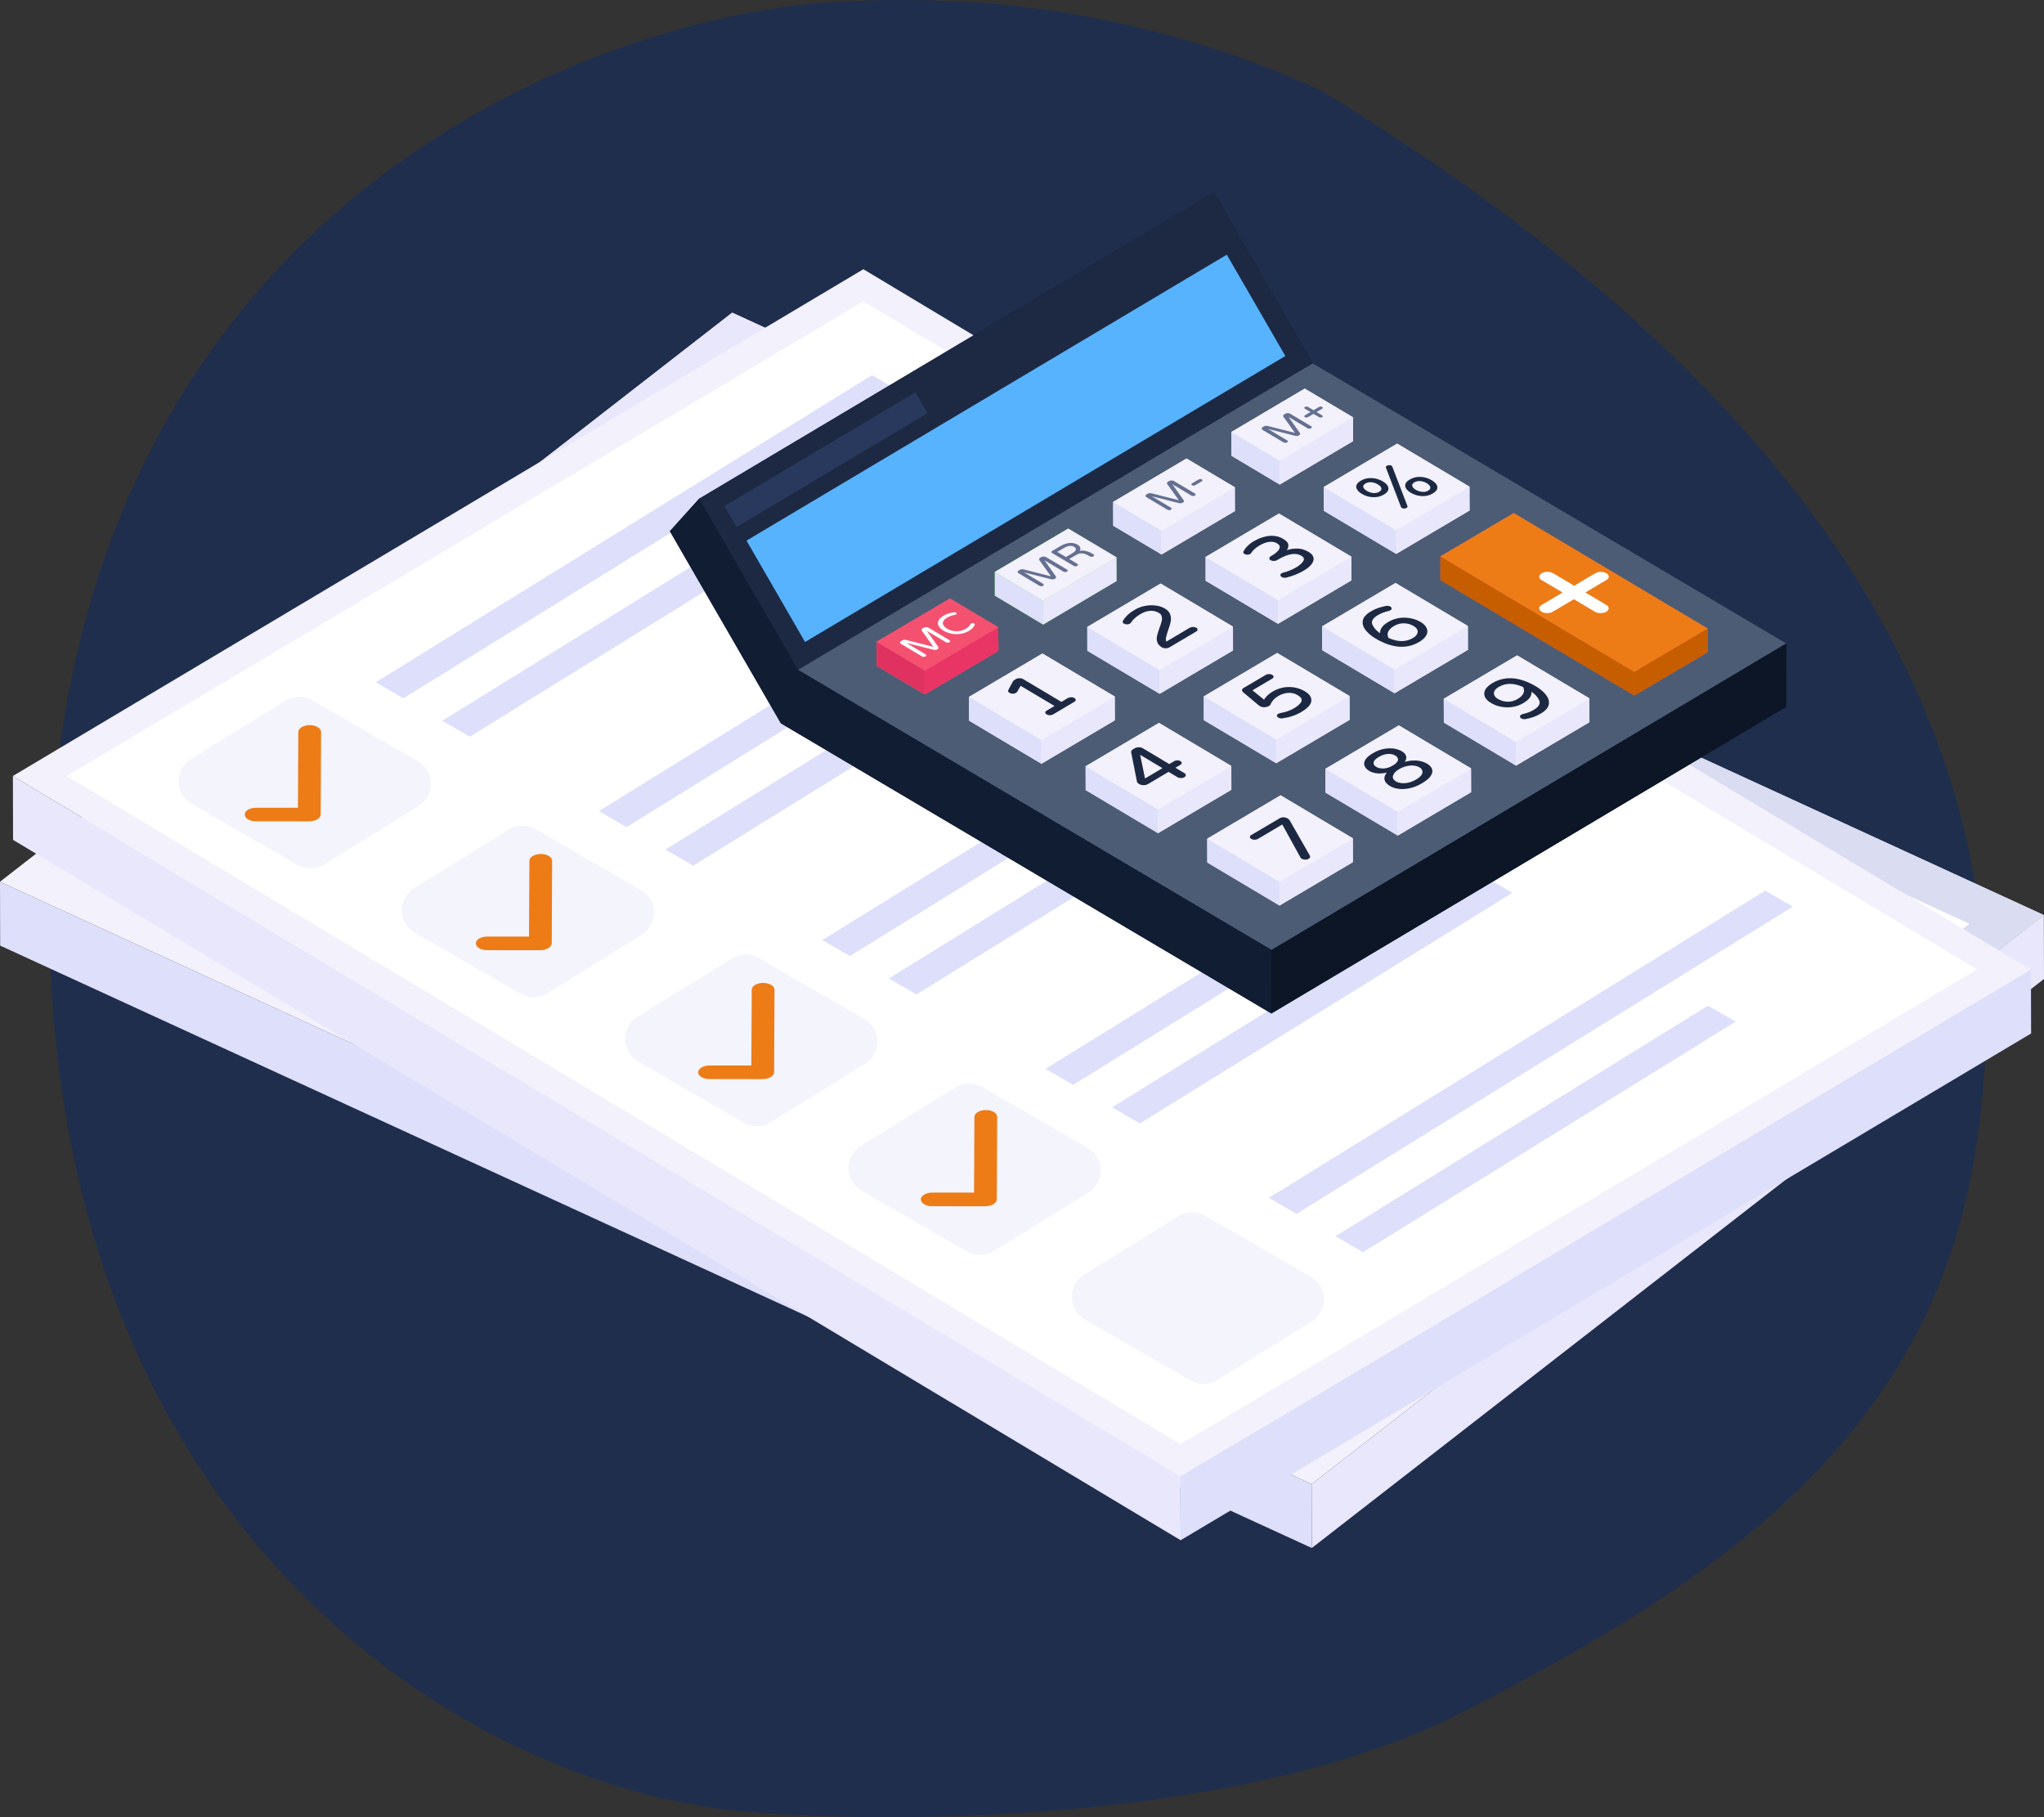 <?xml version="1.0" encoding="UTF-8"?>
<svg width="36px" height="32px" viewBox="0 0 36 32" version="1.1" xmlns="http://www.w3.org/2000/svg" xmlns:xlink="http://www.w3.org/1999/xlink">
    <rect x="0" y="0" width="36" height="32" fill="#333333" stroke="none"/>
    <title>4DEBB3C9-47B7-40E3-99EE-6788C9B2B105</title>
    <g id="SIMULATION" stroke="none" stroke-width="1" fill="none" fill-rule="evenodd">
        <g id="TUNNEL3-EVOLS-RP" transform="translate(-130, -1654)">
            <g id="LOTS" transform="translate(70, 100)">
                <g id="BIEN" transform="translate(0, 100)">
                    <g id="DETAILS" transform="translate(0, 60)">
                        <g id="SIMULER" transform="translate(30, 1365)">
                            <g id="Group-13" transform="translate(29, 29)">
                                <g id="illu-2" transform="translate(1, 0)">
                                    <path d="M1.101,20.501 C-0.148,13.317 3.684,7.013 12.597,1.59 C15.283,0.365 18.146,-0.152 21.185,0.038 C25.743,0.324 34.685,3.935 34.976,15.401 C35.267,26.867 27.654,31.454 22.79,31.896 C20.217,32.13 13.904,32.13 10.027,30.118 C6.001,28.029 1.983,25.575 1.101,20.501 Z" id="Mask" fill="#1F2E4D" transform="translate(17.927, 16) scale(-1, 1) translate(-17.927, -16) "></path>
                                    <g id="fiscalite" transform="translate(0, 4.741)" fill-rule="nonzero">
                                        <g id="Path">
                                            <g transform="translate(0, 0.765)">
                                                <polygon fill="#DEDFFB" points="0 10.021 0.003 11.146 23.104 21.754 23.101 20.629"></polygon>
                                                <polygon fill="#E9E7FC" points="23.101 20.629 23.104 21.754 36 11.733 35.997 10.608"></polygon>
                                                <g>
                                                    <polygon fill="#F3F1FC" points="12.896 3.39773676e-05 0 10.021 23.101 20.629 35.997 10.608"></polygon>
                                                    <polygon fill="#DADCF2" points="26.346 6.176 26.346 18.108 35.997 10.608"></polygon>
                                                    <polygon fill="#E9E7FC" points="18.533 6.671 18.533 6.929 27.984 6.929 12.896 0 4.311 6.671"></polygon>
                                                    <polygon fill="#FFFFFF" points="1.31 9.867 12.983 0.795 34.687 10.762 23.013 19.834"></polygon>
                                                </g>
                                            </g>
                                            <polygon fill="#E9E7FC" points="0.227 8.924 0.23 10.049 20.794 22.382 20.791 21.257"></polygon>
                                            <polygon fill="#DEDFFB" points="20.791 21.257 20.794 22.382 35.773 13.458 35.77 12.333"></polygon>
                                            <polygon fill="#F3F1FC" points="0.227 8.924 20.791 21.257 35.77 12.333 15.206 0"></polygon>
                                            <polygon fill="#FFFFFF" points="1.174 8.926 20.792 20.691 34.823 12.331 15.205 0.566"></polygon>
                                            <polygon fill="#DEDFFB" points="7.789 7.951 8.276 8.232 14.839 4.171 14.352 3.89"></polygon>
                                            <polygon fill="#DEDFFB" points="10.548 9.543 11.035 9.824 19.776 4.415 19.289 4.134"></polygon>
                                            <path d="M7.309,11.685 L9.168,12.758 C9.314,12.843 9.495,12.84 9.639,12.751 L11.303,11.721 C11.519,11.588 11.585,11.305 11.452,11.089 C11.412,11.025 11.357,10.971 11.291,10.933 L9.432,9.86 C9.285,9.776 9.104,9.779 8.961,9.868 L7.297,10.897 C7.081,11.031 7.014,11.314 7.148,11.529 C7.188,11.594 7.243,11.647 7.309,11.685 Z" fill="#F4F4FC"></path>
                                            <polygon fill="#DEDFFB" points="15.654 12.49 16.141 12.771 22.704 8.71 22.217 8.429"></polygon>
                                            <path d="M11.24,13.954 L13.102,15.029 C13.249,15.113 13.43,15.11 13.573,15.022 L15.237,13.992 C15.453,13.858 15.52,13.575 15.386,13.36 C15.346,13.295 15.291,13.242 15.225,13.204 L13.363,12.129 C13.217,12.044 13.036,12.047 12.892,12.136 L11.228,13.166 C11.012,13.299 10.946,13.582 11.079,13.798 C11.119,13.863 11.174,13.916 11.24,13.954 Z" fill="#F4F4FC"></path>
                                            <polygon fill="#DEDFFB" points="18.414 14.082 18.901 14.363 27.642 8.954 27.155 8.673"></polygon>
                                            <polygon fill="#DEDFFB" points="22.348 16.353 22.835 16.634 31.576 11.225 31.089 10.944"></polygon>
                                            <path d="M15.174,16.225 L17.033,17.297 C17.18,17.382 17.361,17.379 17.505,17.29 L19.169,16.261 C19.384,16.127 19.451,15.844 19.317,15.628 C19.277,15.564 19.222,15.51 19.156,15.472 L17.297,14.399 C17.151,14.315 16.97,14.318 16.826,14.407 L15.162,15.436 C14.947,15.57 14.88,15.853 15.013,16.068 C15.053,16.133 15.109,16.187 15.174,16.225 Z" fill="#F4F4FC"></path>
                                            <polygon fill="#DEDFFB" points="23.52 17.029 24.007 17.31 30.57 13.249 30.083 12.968"></polygon>
                                            <path d="M19.105,18.493 L20.968,19.568 C21.114,19.652 21.295,19.65 21.439,19.561 L23.103,18.531 C23.319,18.398 23.385,18.115 23.252,17.899 C23.212,17.834 23.156,17.781 23.091,17.743 L21.228,16.668 C21.082,16.584 20.901,16.586 20.757,16.675 L19.093,17.705 C18.878,17.838 18.811,18.121 18.944,18.337 C18.984,18.402 19.04,18.455 19.105,18.493 Z" fill="#F4F4FC"></path>
                                            <polygon fill="#DEDFFB" points="19.586 14.759 20.076 15.042 26.639 10.981 26.148 10.698"></polygon>
                                            <polygon fill="#DEDFFB" points="14.482 11.814 14.969 12.095 23.71 6.686 23.223 6.405"></polygon>
                                            <polygon fill="#DEDFFB" points="11.72 10.22 12.21 10.502 18.773 6.441 18.283 6.159"></polygon>
                                            <polygon fill="#DEDFFB" points="6.617 7.274 7.104 7.556 15.845 2.147 15.358 1.866"></polygon>
                                            <path d="M3.375,9.415 L5.237,10.49 C5.383,10.574 5.564,10.571 5.708,10.482 L7.372,9.453 C7.588,9.319 7.654,9.036 7.521,8.821 C7.481,8.756 7.426,8.702 7.36,8.665 L5.498,7.59 C5.351,7.505 5.17,7.508 5.026,7.597 L3.362,8.627 C3.147,8.76 3.08,9.043 3.214,9.259 C3.253,9.323 3.309,9.377 3.375,9.415 Z" fill="#F4F4FC"></path>
                                            <path d="M5.313,8.064 C5.277,8.086 5.254,8.115 5.254,8.148 L5.247,9.483 L4.512,9.483 C4.456,9.483 4.405,9.496 4.369,9.518 C4.333,9.539 4.311,9.569 4.311,9.603 C4.309,9.669 4.4,9.723 4.511,9.722 L5.446,9.723 C5.498,9.722 5.551,9.709 5.588,9.687 C5.625,9.665 5.647,9.634 5.648,9.603 L5.655,8.148 C5.655,8.083 5.566,8.029 5.455,8.028 C5.4,8.029 5.349,8.042 5.313,8.064 L5.313,8.064 Z" fill="#ED7C17"></path>
                                            <path d="M9.383,10.333 C9.347,10.354 9.324,10.384 9.324,10.417 L9.317,11.752 L8.582,11.752 C8.526,11.752 8.475,11.765 8.439,11.787 C8.402,11.808 8.38,11.838 8.381,11.871 C8.379,11.938 8.469,11.992 8.58,11.991 L9.516,11.992 C9.568,11.991 9.62,11.978 9.657,11.956 C9.695,11.934 9.716,11.903 9.718,11.871 L9.724,10.417 C9.725,10.351 9.636,10.298 9.525,10.297 C9.469,10.298 9.419,10.311 9.383,10.333 L9.383,10.333 Z" fill="#ED7C17"></path>
                                            <path d="M13.299,12.603 C13.263,12.625 13.24,12.655 13.24,12.687 L13.233,14.022 L12.498,14.022 C12.442,14.022 12.391,14.035 12.355,14.057 C12.318,14.079 12.296,14.109 12.297,14.142 C12.295,14.208 12.385,14.262 12.496,14.261 L13.432,14.262 C13.484,14.261 13.536,14.249 13.573,14.226 C13.611,14.204 13.632,14.173 13.634,14.142 L13.641,12.687 C13.641,12.622 13.552,12.568 13.441,12.568 C13.385,12.568 13.335,12.582 13.299,12.603 L13.299,12.603 Z" fill="#ED7C17"></path>
                                            <path d="M17.221,14.842 C17.185,14.863 17.162,14.893 17.162,14.926 L17.155,16.26 L16.42,16.26 C16.364,16.26 16.313,16.274 16.277,16.295 C16.241,16.317 16.218,16.347 16.219,16.38 C16.217,16.446 16.308,16.501 16.419,16.5 L17.354,16.501 C17.406,16.5 17.458,16.487 17.496,16.465 C17.533,16.443 17.555,16.411 17.556,16.38 L17.563,14.926 C17.563,14.86 17.474,14.807 17.363,14.806 C17.308,14.806 17.257,14.82 17.221,14.842 L17.221,14.842 Z" fill="#ED7C17"></path>
                                        </g>
                                    </g>
                                    <g id="calculatrice" transform="translate(11.798, 3.385)" fill-rule="nonzero">
                                        <polygon id="Path" fill="#111D33" points="11.323 3.013 9.582 0 0.515 5.398 0 5.969 1.955 9.352 10.594 14.462 19.661 9.063 19.664 7.946"></polygon>
                                        <polygon id="Path" fill="#1D2943" points="0.515 5.398 9.582 2.85082109e-05 11.323 3.013 2.256 8.411"></polygon>
                                        <polygon id="Path" fill="#57B3FE" points="1.35 6.135 9.809 1.1 10.84 2.884 2.381 7.92"></polygon>
                                        <polygon id="Path" fill="#28395D" points="1.174 5.895 0.961 5.527 4.324 3.524 4.537 3.892"></polygon>
                                        <polygon id="Path" fill="#4C5C75" points="2.256 8.411 11.323 3.013 19.664 7.946 10.597 13.344"></polygon>
                                        <polygon id="Path" fill="#0C1626" points="10.597 13.344 19.664 7.946 19.661 9.063 10.594 14.462"></polygon>
                                        <polygon id="Path" fill="#111D33" points="0.515 5.398 2.256 8.411 10.597 13.344 10.594 14.462 1.955 9.352 1.03313382e-05 5.969"></polygon>
                                        <polygon id="Path" fill="#78E75A" points="7.864 6.429 7.864 6.847 6.572 7.615 5.722 7.103 5.722 6.685 7.014 5.925"></polygon>
                                        <polygon id="Path" fill="#DEDFFB" points="5.724 6.686 5.725 7.105 6.576 7.612 6.574 7.193"></polygon>
                                        <polygon id="Path" fill="#E9E7FC" points="6.574 7.193 6.576 7.612 7.868 6.847 7.866 6.428"></polygon>
                                        <polygon id="Path" fill="#F3F1FC" points="5.724 6.686 6.574 7.193 7.866 6.428 7.016 5.922"></polygon>
                                        <polygon id="Path" fill="#F45170" points="5.789 8.076 4.489 8.845 3.64 8.341 3.64 7.914 4.931 7.155 5.781 7.658"></polygon>
                                        <polygon id="Path" fill="#DF3260" points="3.642 7.918 3.643 8.337 4.493 8.843 4.492 8.424"></polygon>
                                        <polygon id="Path" fill="#E93565" points="4.492 8.424 4.493 8.843 5.786 8.079 5.784 7.66"></polygon>
                                        <polygon id="Path" fill="#F45170" points="3.642 7.918 4.492 8.424 5.784 7.66 4.934 7.153"></polygon>
                                        <polygon id="Path" fill="#F45170" points="18.278 7.684 18.278 8.102 16.987 8.862 13.571 6.83 13.571 6.412 14.862 5.652"></polygon>
                                        <polygon id="Path" fill="#C65E00" points="13.571 6.413 13.572 6.833 16.986 8.865 16.985 8.446"></polygon>
                                        <polygon id="Path" fill="#C65E00" points="16.985 8.446 16.986 8.865 18.278 8.101 18.277 7.682"></polygon>
                                        <polygon id="Path" fill="#ED7C17" points="13.571 6.413 16.985 8.446 18.277 7.682 14.863 5.649"></polygon>
                                        <g id="Group" transform="translate(5.269, 3.458)" fill="#F3F1FC">
                                            <polygon id="Path" points="5.472 1.69 6.764 0.925 6.763 0.506 5.913 0 4.62 0.764 4.622 1.183"></polygon>
                                            <polygon id="Path" points="3.39 2.921 4.682 2.157 4.681 1.738 3.83 1.231 2.538 1.996 2.54 2.415"></polygon>
                                            <polygon id="Path" points="6.249 2.152 7.523 2.911 8.816 2.147 8.814 1.728 7.54 0.969 6.248 1.733"></polygon>
                                            <polygon id="Path" points="6.732 2.959 5.458 2.201 4.166 2.965 4.167 3.384 5.441 4.142 6.733 3.378"></polygon>
                                            <polygon id="Path" points="3.357 5.375 4.649 4.611 4.648 4.192 3.374 3.433 2.082 4.197 2.083 4.617"></polygon>
                                            <polygon id="Path" points="2.566 5.423 1.292 4.665 0 5.429 0.001 5.848 1.275 6.607 2.567 5.842"></polygon>
                                            <polygon id="Path" points="8.787 4.6 8.785 4.181 7.511 3.423 6.219 4.187 6.22 4.606 7.494 5.365"></polygon>
                                            <polygon id="Path" points="4.136 5.839 5.41 6.597 6.703 5.833 6.701 5.414 5.427 4.656 4.135 5.42"></polygon>
                                            <polygon id="Path" points="4.619 6.646 3.345 5.887 2.053 6.651 2.054 7.07 3.328 7.829 4.62 7.065"></polygon>
                                            <polygon id="Path" points="10.926 5.455 9.653 4.698 8.361 5.462 8.363 5.881 9.635 6.639 10.927 5.875"></polygon>
                                            <polygon id="Path" points="7.569 5.931 6.277 6.695 6.278 7.114 7.551 7.871 8.843 7.107 8.841 6.688"></polygon>
                                            <polygon id="Path" points="5.487 7.162 4.195 7.927 4.196 8.346 5.468 9.103 6.761 8.339 6.759 7.92"></polygon>
                                        </g>
                                        <polygon id="Path" fill="#DEDFFB" points="9.89 4.222 9.891 4.641 10.742 5.148 10.741 4.728"></polygon>
                                        <polygon id="Path" fill="#E9E7FC" points="10.741 4.728 10.742 5.148 12.034 4.383 12.033 3.964"></polygon>
                                        <polygon id="Path" fill="#F3F1FC" points="9.89 4.222 10.741 4.728 12.033 3.964 11.182 3.458"></polygon>
                                        <polygon id="Path" fill="#DEDFFB" points="7.808 5.454 7.809 5.873 8.66 6.379 8.658 5.96"></polygon>
                                        <polygon id="Path" fill="#E9E7FC" points="8.658 5.96 8.66 6.379 9.952 5.615 9.951 5.196"></polygon>
                                        <polygon id="Path" fill="#F3F1FC" points="7.808 5.454 8.658 5.96 9.951 5.196 9.1 4.689"></polygon>
                                        <polygon id="Path" fill="#DEDFFB" points="11.518 5.191 11.519 5.61 12.793 6.369 12.792 5.95"></polygon>
                                        <polygon id="Path" fill="#E9E7FC" points="12.792 5.95 12.793 6.369 14.085 5.604 14.084 5.185"></polygon>
                                        <polygon id="Path" fill="#F3F1FC" points="11.518 5.191 12.792 5.95 14.084 5.185 12.81 4.427"></polygon>
                                        <polygon id="Path" fill="#DEDFFB" points="9.436 6.423 9.437 6.842 10.711 7.6 10.71 7.181"></polygon>
                                        <polygon id="Path" fill="#E9E7FC" points="10.71 7.181 10.711 7.6 12.003 6.836 12.002 6.417"></polygon>
                                        <polygon id="Path" fill="#F3F1FC" points="9.436 6.423 10.71 7.181 12.002 6.417 10.728 5.658"></polygon>
                                        <polygon id="Path" fill="#DEDFFB" points="7.352 7.655 7.353 8.074 8.627 8.833 8.626 8.414"></polygon>
                                        <polygon id="Path" fill="#E9E7FC" points="8.626 8.414 8.627 8.833 9.919 8.069 9.918 7.65"></polygon>
                                        <polygon id="Path" fill="#F3F1FC" points="7.352 7.655 8.626 8.414 9.918 7.65 8.644 6.891"></polygon>
                                        <polygon id="Path" fill="#DEDFFB" points="5.269 8.887 5.271 9.306 6.545 10.064 6.543 9.645"></polygon>
                                        <polygon id="Path" fill="#E9E7FC" points="6.543 9.645 6.545 10.064 7.837 9.3 7.836 8.881"></polygon>
                                        <polygon id="Path" fill="#F3F1FC" points="5.269 8.887 6.543 9.645 7.836 8.881 6.562 8.123"></polygon>
                                        <polygon id="Path" fill="#DEDFFB" points="11.489 7.645 11.49 8.064 12.764 8.823 12.763 8.403"></polygon>
                                        <polygon id="Path" fill="#E9E7FC" points="12.763 8.403 12.764 8.823 14.056 8.058 14.055 7.639"></polygon>
                                        <polygon id="Path" fill="#F3F1FC" points="11.489 7.645 12.763 8.403 14.055 7.639 12.781 6.881"></polygon>
                                        <polygon id="Path" fill="#DEDFFB" points="9.405 8.878 9.406 9.297 10.68 10.055 10.679 9.636"></polygon>
                                        <polygon id="Path" fill="#E9E7FC" points="10.679 9.636 10.68 10.055 11.972 9.291 11.971 8.872"></polygon>
                                        <polygon id="Path" fill="#F3F1FC" points="9.405 8.878 10.679 9.636 11.971 8.872 10.697 8.113"></polygon>
                                        <polygon id="Path" fill="#DEDFFB" points="7.323 10.109 7.324 10.528 8.598 11.287 8.597 10.868"></polygon>
                                        <polygon id="Path" fill="#E9E7FC" points="8.597 10.868 8.598 11.287 9.89 10.522 9.889 10.103"></polygon>
                                        <polygon id="Path" fill="#F3F1FC" points="7.323 10.109 8.597 10.868 9.889 10.103 8.615 9.345"></polygon>
                                        <polygon id="Path" fill="#DEDFFB" points="13.631 8.92 13.632 9.339 14.904 10.097 14.903 9.678"></polygon>
                                        <polygon id="Path" fill="#E9E7FC" points="14.903 9.678 14.904 10.097 16.196 9.332 16.195 8.913"></polygon>
                                        <polygon id="Path" fill="#F3F1FC" points="13.631 8.92 14.903 9.678 16.195 8.913 14.923 8.156"></polygon>
                                        <polygon id="Path" fill="#DEDFFB" points="11.547 10.153 11.548 10.572 12.82 11.329 12.819 10.91"></polygon>
                                        <polygon id="Path" fill="#E9E7FC" points="12.819 10.91 12.82 11.329 14.112 10.565 14.111 10.146"></polygon>
                                        <polygon id="Path" fill="#F3F1FC" points="11.547 10.153 12.819 10.91 14.111 10.146 12.839 9.389"></polygon>
                                        <polygon id="Path" fill="#DEDFFB" points="9.465 11.384 9.466 11.803 10.738 12.561 10.737 12.142"></polygon>
                                        <polygon id="Path" fill="#E9E7FC" points="10.737 12.142 10.738 12.561 12.03 11.797 12.029 11.377"></polygon>
                                        <polygon id="Path" fill="#F3F1FC" points="9.465 11.384 10.737 12.142 12.029 11.377 10.757 10.62"></polygon>
                                        <g id="Group" transform="translate(8.378, 4.682)" fill="#657090">
                                            <path d="M1.002,0.392 C1.002,0.399 0.998,0.404 0.99,0.409 L0.873,0.478 C0.866,0.482 0.857,0.485 0.846,0.485 C0.836,0.485 0.826,0.482 0.819,0.478 C0.811,0.473 0.807,0.468 0.807,0.461 C0.806,0.455 0.81,0.45 0.818,0.445 L0.935,0.376 C0.943,0.371 0.952,0.369 0.963,0.369 C0.974,0.369 0.984,0.371 0.991,0.376 C0.999,0.38 1.003,0.386 1.002,0.392 Z" id="Path"></path>
                                            <path d="M0.882,0.641 C0.882,0.648 0.877,0.654 0.869,0.659 C0.86,0.665 0.85,0.667 0.838,0.667 C0.826,0.667 0.815,0.665 0.807,0.66 L0.472,0.46 L0.672,0.743 C0.677,0.75 0.678,0.757 0.675,0.765 C0.673,0.772 0.666,0.779 0.658,0.784 C0.649,0.79 0.637,0.793 0.625,0.795 C0.612,0.796 0.599,0.796 0.588,0.793 L0.112,0.673 L0.447,0.873 C0.456,0.878 0.46,0.884 0.46,0.891 C0.459,0.898 0.455,0.904 0.446,0.909 C0.438,0.914 0.427,0.917 0.416,0.917 C0.404,0.917 0.394,0.914 0.385,0.909 L0.018,0.69 C0.006,0.684 0,0.675 0,0.665 C0,0.655 0.006,0.646 0.018,0.639 L0.038,0.627 C0.047,0.622 0.058,0.619 0.07,0.618 C0.083,0.616 0.095,0.617 0.106,0.62 L0.586,0.742 L0.382,0.457 C0.378,0.45 0.377,0.443 0.378,0.435 C0.381,0.428 0.386,0.421 0.395,0.416 L0.415,0.404 C0.427,0.397 0.442,0.394 0.459,0.394 C0.475,0.394 0.49,0.397 0.502,0.405 L0.869,0.623 C0.878,0.628 0.882,0.634 0.882,0.641 L0.882,0.641 Z" id="Path"></path>
                                        </g>
                                        <g id="Group" transform="translate(6.126, 6.176)" fill="#657090">
                                            <path d="M1.333,0.2 L1.305,0.183 C1.276,0.166 1.241,0.152 1.201,0.142 C1.163,0.131 1.126,0.131 1.09,0.142 C1.104,0.122 1.108,0.103 1.102,0.084 C1.095,0.064 1.079,0.045 1.054,0.03 C1.016,0.008 0.97,-0.003 0.917,0.001 C0.865,0.003 0.809,0.022 0.752,0.056 L0.606,0.142 C0.598,0.147 0.594,0.153 0.594,0.16 C0.594,0.167 0.598,0.173 0.607,0.178 L0.987,0.404 C0.996,0.409 1.006,0.412 1.018,0.412 C1.03,0.412 1.04,0.409 1.049,0.404 C1.058,0.399 1.062,0.392 1.062,0.385 C1.063,0.378 1.059,0.372 1.05,0.367 L0.908,0.283 L1.035,0.209 C1.063,0.192 1.091,0.184 1.118,0.184 C1.145,0.184 1.169,0.187 1.189,0.195 C1.211,0.203 1.232,0.214 1.252,0.226 L1.271,0.237 C1.28,0.242 1.29,0.245 1.301,0.245 C1.313,0.245 1.323,0.242 1.333,0.236 C1.341,0.231 1.346,0.225 1.346,0.218 C1.346,0.211 1.342,0.205 1.333,0.2 L1.333,0.2 Z M1.023,0.122 C1.016,0.142 0.995,0.163 0.96,0.183 L0.85,0.248 L0.697,0.158 L0.804,0.095 C0.847,0.069 0.884,0.055 0.915,0.052 C0.945,0.05 0.972,0.055 0.996,0.07 C1.021,0.085 1.03,0.101 1.023,0.122 L1.023,0.122 Z" id="Shape"></path>
                                            <path d="M0.881,0.487 C0.881,0.494 0.877,0.5 0.869,0.505 C0.86,0.511 0.849,0.513 0.838,0.513 C0.826,0.513 0.815,0.511 0.807,0.506 L0.472,0.306 L0.672,0.589 C0.677,0.596 0.678,0.604 0.675,0.611 C0.673,0.618 0.666,0.625 0.658,0.631 C0.649,0.636 0.637,0.639 0.624,0.641 C0.612,0.642 0.599,0.642 0.588,0.639 L0.112,0.519 L0.447,0.719 C0.456,0.724 0.46,0.73 0.459,0.737 C0.459,0.744 0.455,0.75 0.446,0.755 C0.438,0.76 0.427,0.763 0.416,0.763 C0.404,0.763 0.394,0.76 0.385,0.755 L0.018,0.536 C0.006,0.53 0,0.521 1.15357413e-05,0.511 C-0,0.501 0.006,0.492 0.018,0.486 L0.038,0.473 C0.047,0.468 0.058,0.465 0.07,0.464 C0.083,0.462 0.094,0.463 0.106,0.466 L0.586,0.588 L0.382,0.303 C0.378,0.296 0.376,0.289 0.378,0.281 C0.38,0.274 0.386,0.267 0.395,0.262 L0.415,0.25 C0.427,0.243 0.442,0.24 0.458,0.24 C0.475,0.24 0.489,0.244 0.502,0.251 L0.869,0.469 C0.877,0.474 0.882,0.48 0.881,0.487 L0.881,0.487 Z" id="Path"></path>
                                        </g>
                                        <g id="Group" transform="translate(4.055, 7.163)" fill="#FFFFFF">
                                            <path d="M1.314,0.455 C1.305,0.476 1.292,0.495 1.276,0.512 C1.261,0.529 1.239,0.546 1.211,0.562 C1.169,0.587 1.122,0.604 1.071,0.613 C1.02,0.622 0.967,0.622 0.915,0.613 C0.862,0.604 0.812,0.586 0.767,0.559 C0.722,0.533 0.692,0.503 0.677,0.472 C0.662,0.441 0.663,0.409 0.678,0.379 C0.693,0.349 0.722,0.321 0.763,0.296 C0.791,0.279 0.82,0.267 0.849,0.257 C0.878,0.248 0.91,0.24 0.944,0.235 C0.96,0.232 0.973,0.234 0.985,0.241 C0.992,0.246 0.995,0.251 0.996,0.257 C0.996,0.263 0.992,0.268 0.984,0.273 C0.979,0.276 0.974,0.278 0.968,0.279 C0.941,0.284 0.916,0.29 0.895,0.297 C0.873,0.305 0.85,0.315 0.828,0.328 C0.793,0.349 0.77,0.371 0.76,0.394 C0.75,0.416 0.751,0.439 0.763,0.461 C0.776,0.483 0.798,0.504 0.829,0.522 C0.861,0.541 0.895,0.554 0.933,0.562 C0.969,0.569 1.008,0.57 1.046,0.564 C1.085,0.558 1.122,0.545 1.157,0.524 C1.179,0.511 1.197,0.497 1.209,0.485 C1.221,0.472 1.232,0.457 1.241,0.441 C1.242,0.438 1.246,0.434 1.25,0.432 C1.258,0.427 1.268,0.425 1.278,0.425 C1.288,0.425 1.297,0.427 1.304,0.431 C1.315,0.438 1.319,0.446 1.314,0.455 L1.314,0.455 Z" id="Path"></path>
                                            <path d="M0.882,0.743 C0.882,0.75 0.877,0.756 0.869,0.761 C0.86,0.766 0.85,0.769 0.838,0.769 C0.826,0.769 0.816,0.767 0.807,0.761 L0.472,0.562 L0.672,0.844 C0.677,0.851 0.678,0.859 0.675,0.867 C0.673,0.874 0.667,0.881 0.658,0.886 C0.649,0.891 0.637,0.895 0.625,0.896 C0.612,0.898 0.6,0.897 0.588,0.894 L0.112,0.774 L0.447,0.974 C0.456,0.979 0.46,0.986 0.46,0.993 C0.459,1 0.455,1.006 0.447,1.011 C0.438,1.016 0.428,1.019 0.416,1.019 C0.404,1.019 0.394,1.016 0.385,1.011 L0.018,0.792 C0.006,0.785 0,0.776 0,0.767 C0,0.756 0.006,0.748 0.018,0.741 L0.038,0.729 C0.047,0.724 0.058,0.72 0.07,0.719 C0.083,0.718 0.095,0.719 0.106,0.721 L0.586,0.843 L0.382,0.558 C0.378,0.551 0.377,0.544 0.379,0.537 C0.381,0.529 0.386,0.523 0.395,0.518 L0.415,0.506 C0.427,0.499 0.442,0.495 0.459,0.495 C0.476,0.496 0.49,0.499 0.502,0.506 L0.869,0.725 C0.877,0.73 0.882,0.736 0.882,0.743 L0.882,0.743 Z" id="Path"></path>
                                        </g>
                                        <g id="Group" transform="translate(10.424, 3.444)" fill="#657090">
                                            <path d="M1.075,0.501 C1.075,0.507 1.071,0.512 1.064,0.517 C1.056,0.521 1.047,0.524 1.037,0.524 C1.026,0.523 1.017,0.521 1.01,0.517 L0.912,0.459 L0.813,0.517 C0.806,0.521 0.797,0.524 0.787,0.523 C0.777,0.524 0.768,0.521 0.761,0.517 C0.753,0.512 0.749,0.507 0.749,0.501 C0.749,0.495 0.753,0.49 0.76,0.486 L0.859,0.427 L0.761,0.369 C0.753,0.364 0.749,0.359 0.75,0.353 C0.75,0.346 0.754,0.341 0.761,0.337 C0.769,0.332 0.778,0.33 0.788,0.33 C0.798,0.33 0.807,0.332 0.815,0.337 L0.913,0.395 L1.011,0.337 C1.019,0.332 1.027,0.33 1.038,0.33 C1.048,0.33 1.057,0.333 1.065,0.337 C1.072,0.342 1.076,0.347 1.075,0.353 C1.075,0.359 1.072,0.364 1.064,0.369 L0.966,0.427 L1.064,0.485 C1.071,0.489 1.075,0.495 1.075,0.501 L1.075,0.501 Z" id="Path"></path>
                                            <path d="M0.882,0.694 C0.882,0.701 0.877,0.707 0.869,0.712 C0.86,0.717 0.85,0.72 0.838,0.72 C0.826,0.72 0.816,0.717 0.807,0.712 L0.472,0.513 L0.672,0.796 C0.677,0.803 0.678,0.81 0.675,0.817 C0.673,0.825 0.667,0.832 0.658,0.837 C0.649,0.842 0.637,0.846 0.625,0.847 C0.612,0.849 0.6,0.848 0.588,0.845 L0.112,0.725 L0.447,0.925 C0.456,0.93 0.46,0.936 0.46,0.943 C0.459,0.95 0.455,0.956 0.446,0.962 C0.438,0.966 0.428,0.969 0.416,0.969 C0.404,0.969 0.394,0.966 0.385,0.962 L0.018,0.743 C0.006,0.736 0,0.727 0,0.717 C0,0.707 0.006,0.699 0.018,0.692 L0.038,0.68 C0.047,0.674 0.058,0.671 0.07,0.67 C0.083,0.669 0.095,0.67 0.106,0.672 L0.586,0.794 L0.382,0.509 C0.378,0.502 0.377,0.495 0.379,0.488 C0.381,0.48 0.386,0.474 0.395,0.469 L0.415,0.457 C0.427,0.45 0.442,0.446 0.459,0.446 C0.475,0.446 0.49,0.45 0.502,0.457 L0.869,0.676 C0.878,0.681 0.882,0.687 0.882,0.694 L0.882,0.694 Z" id="Path"></path>
                                        </g>
                                        <path d="M7.123,8.974 L6.749,9.196 C6.733,9.205 6.714,9.21 6.693,9.21 C6.672,9.21 6.653,9.205 6.637,9.196 C6.621,9.186 6.613,9.175 6.612,9.163 C6.612,9.15 6.62,9.138 6.636,9.129 L6.775,9.047 L6.178,8.692 L6.119,8.794 C6.112,8.804 6.105,8.811 6.097,8.816 C6.08,8.826 6.061,8.831 6.039,8.831 C6.018,8.831 5.998,8.826 5.982,8.816 C5.957,8.802 5.951,8.784 5.962,8.764 L6.042,8.615 C6.047,8.605 6.057,8.595 6.069,8.589 L6.094,8.574 C6.112,8.563 6.134,8.558 6.158,8.558 C6.183,8.558 6.204,8.563 6.221,8.573 L6.896,8.975 L7.01,8.907 C7.027,8.898 7.045,8.893 7.068,8.893 C7.09,8.893 7.109,8.898 7.125,8.907 C7.141,8.917 7.149,8.928 7.148,8.941 C7.147,8.954 7.139,8.965 7.123,8.974 Z" id="Path" fill="#1D2943"></path>
                                        <path d="M11.274,11.714 C11.27,11.724 11.262,11.732 11.25,11.739 C11.233,11.748 11.214,11.754 11.191,11.753 C11.168,11.753 11.148,11.748 11.131,11.739 C11.12,11.732 11.113,11.725 11.107,11.716 L10.786,11.134 L10.355,11.389 C10.339,11.398 10.319,11.402 10.298,11.403 C10.275,11.403 10.257,11.398 10.24,11.388 C10.225,11.379 10.216,11.368 10.216,11.354 C10.215,11.341 10.223,11.329 10.239,11.32 L10.734,11.028 C10.755,11.015 10.778,11.008 10.805,11.008 C10.832,11.008 10.856,11.013 10.876,11.025 C10.894,11.036 10.909,11.049 10.919,11.065 L11.274,11.686 C11.278,11.695 11.279,11.704 11.274,11.714 L11.274,11.714 Z" id="Path" fill="#1D2943"></path>
                                        <path d="M15.429,8.849 C15.386,8.796 15.329,8.747 15.259,8.705 C14.969,8.532 14.709,8.512 14.485,8.645 C14.424,8.682 14.382,8.721 14.36,8.763 C14.339,8.804 14.337,8.846 14.355,8.886 C14.373,8.926 14.408,8.962 14.459,8.992 C14.517,9.027 14.58,9.051 14.647,9.062 C14.713,9.074 14.781,9.075 14.847,9.063 C14.913,9.053 14.975,9.03 15.03,8.997 C15.091,8.961 15.133,8.924 15.154,8.887 C15.171,8.856 15.179,8.825 15.177,8.796 C15.242,8.842 15.287,8.893 15.311,8.948 C15.337,9.006 15.304,9.062 15.216,9.115 C15.159,9.149 15.094,9.174 15.022,9.189 C15.012,9.192 15.004,9.195 14.995,9.2 C14.979,9.21 14.972,9.222 14.973,9.234 C14.973,9.246 14.981,9.258 14.995,9.266 C15.005,9.272 15.017,9.276 15.031,9.278 C15.045,9.28 15.059,9.28 15.071,9.278 C15.117,9.269 15.162,9.257 15.206,9.243 C15.25,9.228 15.295,9.207 15.34,9.18 C15.425,9.13 15.472,9.075 15.481,9.017 C15.49,8.959 15.472,8.903 15.429,8.849 L15.429,8.849 Z M14.933,8.923 C14.875,8.957 14.816,8.974 14.755,8.972 C14.694,8.971 14.636,8.954 14.583,8.923 C14.552,8.904 14.532,8.883 14.521,8.858 C14.51,8.835 14.511,8.809 14.524,8.784 C14.536,8.758 14.561,8.734 14.597,8.713 C14.72,8.639 14.862,8.64 15.028,8.713 C15.067,8.792 15.034,8.862 14.933,8.923 L14.933,8.923 Z" id="Shape" fill="#1D2943"></path>
                                        <path d="M13.423,10.155 C13.409,10.12 13.381,10.09 13.341,10.066 C13.232,10.001 13.098,9.989 12.943,10.031 C12.965,10.001 12.974,9.971 12.97,9.94 C12.965,9.905 12.939,9.872 12.891,9.844 C12.856,9.823 12.81,9.808 12.757,9.798 C12.703,9.79 12.642,9.791 12.576,9.803 C12.511,9.815 12.445,9.842 12.378,9.881 C12.311,9.921 12.266,9.961 12.246,10 C12.225,10.039 12.222,10.075 12.237,10.107 C12.252,10.14 12.278,10.166 12.313,10.188 C12.361,10.216 12.414,10.232 12.474,10.235 C12.525,10.237 12.576,10.232 12.626,10.22 C12.555,10.312 12.575,10.392 12.683,10.457 C12.724,10.481 12.774,10.498 12.832,10.506 C12.89,10.514 12.956,10.511 13.029,10.496 C13.101,10.481 13.176,10.45 13.252,10.405 C13.328,10.36 13.38,10.315 13.405,10.272 C13.431,10.229 13.436,10.189 13.423,10.155 Z M12.568,10.148 C12.516,10.148 12.473,10.139 12.442,10.12 C12.405,10.098 12.39,10.072 12.395,10.041 C12.399,10.01 12.43,9.978 12.485,9.945 C12.54,9.913 12.593,9.895 12.645,9.892 C12.698,9.889 12.741,9.899 12.777,9.92 C12.809,9.939 12.825,9.965 12.824,9.996 C12.822,10.027 12.792,10.06 12.734,10.095 C12.676,10.129 12.62,10.147 12.568,10.148 L12.568,10.148 Z M13.242,10.255 C13.226,10.283 13.194,10.312 13.145,10.341 C13.096,10.37 13.048,10.389 13.001,10.398 C12.954,10.407 12.913,10.409 12.876,10.404 C12.841,10.398 12.812,10.39 12.792,10.378 C12.743,10.348 12.725,10.313 12.737,10.274 C12.749,10.233 12.784,10.195 12.843,10.16 C12.902,10.125 12.966,10.104 13.033,10.097 C13.1,10.09 13.159,10.101 13.208,10.131 C13.228,10.143 13.242,10.16 13.251,10.181 C13.26,10.203 13.257,10.227 13.242,10.255 L13.242,10.255 Z" id="Shape" fill="#1D2943"></path>
                                        <path d="M9.063,10.23 L8.904,10.135 L8.991,10.084 C9.006,10.074 9.014,10.063 9.014,10.051 C9.015,10.038 9.008,10.027 8.993,10.018 C8.977,10.009 8.959,10.004 8.938,10.004 C8.916,10.005 8.898,10.009 8.883,10.019 L8.796,10.07 L8.334,9.794 C8.313,9.781 8.288,9.774 8.26,9.774 C8.231,9.774 8.206,9.78 8.184,9.794 L8.16,9.808 C8.146,9.816 8.137,9.824 8.131,9.835 C8.124,9.845 8.123,9.855 8.125,9.866 L8.227,10.381 C8.23,10.394 8.241,10.407 8.259,10.417 L8.27,10.424 C8.29,10.436 8.316,10.442 8.344,10.442 C8.373,10.442 8.398,10.435 8.42,10.423 L8.783,10.207 L8.942,10.302 C8.958,10.312 8.978,10.316 9.001,10.316 C9.024,10.316 9.045,10.312 9.061,10.302 C9.077,10.292 9.086,10.28 9.087,10.265 C9.087,10.252 9.079,10.24 9.063,10.23 L9.063,10.23 Z M8.369,10.324 L8.283,9.907 L8.675,10.142 L8.369,10.324 Z" id="Shape" fill="#1D2943"></path>
                                        <path d="M13.329,7.677 C13.312,7.636 13.277,7.601 13.226,7.57 C13.168,7.536 13.105,7.512 13.038,7.501 C12.971,7.489 12.904,7.489 12.838,7.499 C12.772,7.511 12.71,7.533 12.655,7.566 C12.594,7.602 12.552,7.639 12.532,7.676 C12.514,7.707 12.506,7.738 12.509,7.767 C12.443,7.721 12.397,7.669 12.374,7.615 C12.348,7.557 12.38,7.501 12.469,7.448 C12.525,7.414 12.591,7.389 12.663,7.373 C12.672,7.371 12.681,7.367 12.689,7.362 C12.706,7.353 12.713,7.342 12.712,7.329 C12.712,7.316 12.704,7.306 12.69,7.297 C12.68,7.291 12.668,7.287 12.654,7.285 C12.64,7.283 12.626,7.283 12.614,7.285 C12.568,7.294 12.522,7.306 12.479,7.32 C12.435,7.335 12.389,7.356 12.344,7.383 C12.26,7.433 12.213,7.487 12.204,7.546 C12.195,7.604 12.213,7.661 12.256,7.714 C12.299,7.767 12.356,7.816 12.426,7.857 C12.716,8.031 12.976,8.051 13.2,7.918 C13.261,7.882 13.302,7.842 13.324,7.8 C13.346,7.758 13.348,7.717 13.329,7.677 L13.329,7.677 Z M13.161,7.779 C13.149,7.804 13.124,7.828 13.088,7.85 C12.964,7.923 12.823,7.923 12.657,7.849 C12.618,7.771 12.651,7.7 12.752,7.64 C12.809,7.606 12.869,7.59 12.93,7.591 C12.992,7.592 13.05,7.609 13.102,7.641 C13.132,7.659 13.154,7.68 13.164,7.704 C13.175,7.728 13.174,7.753 13.161,7.779 Z" id="Shape" fill="#1D2943"></path>
                                        <path d="M9.295,7.703 C9.294,7.715 9.286,7.727 9.27,7.736 L8.802,8.013 C8.783,8.024 8.76,8.031 8.734,8.031 C8.708,8.031 8.685,8.026 8.665,8.014 C8.622,7.989 8.595,7.957 8.584,7.92 C8.573,7.884 8.572,7.848 8.581,7.811 C8.589,7.774 8.604,7.727 8.624,7.671 C8.642,7.624 8.654,7.585 8.662,7.555 C8.669,7.525 8.67,7.497 8.663,7.471 C8.657,7.445 8.641,7.424 8.613,7.408 C8.569,7.382 8.519,7.369 8.465,7.371 C8.409,7.373 8.348,7.393 8.283,7.432 C8.211,7.475 8.157,7.523 8.121,7.579 C8.116,7.586 8.11,7.593 8.102,7.598 C8.087,7.606 8.07,7.61 8.05,7.61 C8.031,7.61 8.014,7.606 7.998,7.597 C7.976,7.584 7.969,7.568 7.979,7.55 C8.02,7.476 8.09,7.41 8.188,7.353 C8.24,7.322 8.299,7.299 8.363,7.286 C8.427,7.273 8.491,7.27 8.553,7.278 C8.616,7.285 8.673,7.304 8.722,7.333 C8.77,7.362 8.801,7.397 8.814,7.439 C8.826,7.479 8.829,7.522 8.821,7.562 C8.812,7.603 8.797,7.655 8.775,7.715 C8.756,7.771 8.744,7.814 8.738,7.845 C8.733,7.871 8.735,7.894 8.744,7.914 L9.157,7.669 C9.173,7.66 9.192,7.655 9.215,7.655 C9.237,7.655 9.256,7.66 9.272,7.669 C9.287,7.679 9.295,7.69 9.295,7.703 L9.295,7.703 Z" id="Path" fill="#1D2943"></path>
                                        <path d="M11.333,6.491 C11.315,6.55 11.258,6.608 11.166,6.663 C11.076,6.716 10.974,6.757 10.862,6.785 C10.847,6.789 10.832,6.79 10.818,6.789 C10.803,6.787 10.789,6.783 10.777,6.776 C10.761,6.766 10.754,6.756 10.753,6.743 C10.752,6.73 10.759,6.719 10.774,6.711 C10.782,6.706 10.792,6.702 10.805,6.698 C10.885,6.678 10.96,6.647 11.03,6.607 C11.092,6.57 11.134,6.532 11.156,6.496 C11.179,6.459 11.167,6.428 11.12,6.4 C11.023,6.343 10.885,6.366 10.711,6.469 L10.692,6.48 C10.677,6.489 10.658,6.493 10.636,6.493 C10.614,6.494 10.595,6.489 10.58,6.48 C10.565,6.472 10.557,6.46 10.558,6.447 C10.558,6.434 10.565,6.423 10.58,6.413 L10.587,6.409 C10.667,6.363 10.717,6.319 10.734,6.28 C10.752,6.241 10.739,6.209 10.691,6.181 C10.654,6.159 10.612,6.151 10.558,6.157 C10.506,6.163 10.447,6.184 10.386,6.22 C10.319,6.26 10.269,6.304 10.239,6.353 C10.234,6.361 10.227,6.367 10.219,6.371 C10.206,6.379 10.19,6.382 10.171,6.383 C10.152,6.383 10.135,6.379 10.121,6.371 C10.101,6.358 10.094,6.344 10.102,6.327 C10.139,6.257 10.199,6.196 10.283,6.147 C10.376,6.092 10.469,6.06 10.559,6.052 C10.65,6.044 10.731,6.062 10.801,6.104 C10.858,6.137 10.889,6.172 10.893,6.209 C10.896,6.241 10.887,6.272 10.867,6.303 C10.919,6.285 10.977,6.276 11.039,6.275 C11.11,6.273 11.18,6.293 11.248,6.333 C11.323,6.377 11.351,6.431 11.333,6.491 L11.333,6.491 Z" id="Path" fill="#1D2943"></path>
                                        <path d="M11.298,8.957 C11.293,9.021 11.233,9.087 11.123,9.152 C11.024,9.211 10.912,9.248 10.791,9.264 C10.776,9.266 10.763,9.266 10.752,9.265 C10.741,9.263 10.729,9.259 10.717,9.252 C10.701,9.242 10.692,9.231 10.691,9.219 C10.69,9.207 10.697,9.195 10.714,9.186 C10.723,9.18 10.735,9.176 10.748,9.173 C10.844,9.156 10.925,9.128 10.989,9.09 C11.065,9.045 11.11,9.003 11.124,8.965 C11.139,8.928 11.116,8.891 11.056,8.856 C11.008,8.827 10.954,8.814 10.893,8.816 C10.833,8.819 10.774,8.837 10.717,8.871 C10.652,8.91 10.607,8.956 10.584,9.01 C10.584,9.011 10.582,9.015 10.578,9.022 C10.575,9.03 10.567,9.038 10.555,9.045 C10.53,9.059 10.503,9.067 10.474,9.069 C10.443,9.07 10.417,9.064 10.394,9.051 C10.384,9.045 10.375,9.038 10.367,9.032 L10.101,8.809 C10.084,8.796 10.076,8.782 10.077,8.767 C10.078,8.753 10.087,8.74 10.106,8.729 L10.495,8.5 C10.51,8.49 10.53,8.485 10.552,8.485 C10.574,8.485 10.594,8.49 10.61,8.5 C10.625,8.509 10.633,8.52 10.633,8.533 C10.632,8.546 10.623,8.557 10.608,8.566 L10.261,8.771 L10.465,8.936 C10.495,8.884 10.546,8.835 10.617,8.793 C10.678,8.757 10.743,8.733 10.809,8.721 C10.876,8.71 10.942,8.71 11.006,8.722 C11.07,8.734 11.129,8.756 11.183,8.788 C11.265,8.836 11.304,8.893 11.298,8.957 L11.298,8.957 Z" id="Path" fill="#1D2943"></path>
                                        <path d="M16.535,7.326 C16.536,7.349 16.522,7.369 16.493,7.387 C16.464,7.404 16.431,7.412 16.392,7.411 C16.352,7.412 16.318,7.404 16.291,7.387 L15.922,7.167 L15.55,7.387 C15.524,7.404 15.49,7.412 15.452,7.411 C15.414,7.412 15.381,7.404 15.354,7.387 C15.325,7.37 15.311,7.35 15.311,7.328 C15.311,7.305 15.325,7.286 15.353,7.269 L15.723,7.049 L15.355,6.831 C15.325,6.813 15.311,6.793 15.313,6.769 C15.313,6.746 15.329,6.726 15.355,6.71 C15.384,6.693 15.418,6.684 15.456,6.684 C15.495,6.684 15.528,6.694 15.557,6.71 L15.926,6.93 L16.295,6.712 C16.324,6.695 16.358,6.685 16.395,6.685 C16.434,6.685 16.467,6.695 16.496,6.712 C16.523,6.728 16.537,6.747 16.537,6.77 C16.537,6.793 16.522,6.813 16.493,6.829 L16.124,7.048 L16.493,7.268 C16.521,7.284 16.535,7.304 16.535,7.326 L16.535,7.326 Z" id="Path" fill="#FFFFFF"></path>
                                        <g id="Group" transform="translate(12.089, 4.806)" fill="#1D2943">
                                            <path d="M0.863,0.37 C0.868,0.412 0.901,0.45 0.96,0.486 C1.019,0.521 1.084,0.541 1.154,0.545 C1.225,0.549 1.29,0.533 1.349,0.498 C1.408,0.463 1.434,0.424 1.428,0.382 C1.422,0.34 1.389,0.301 1.33,0.266 C1.271,0.231 1.206,0.211 1.136,0.207 C1.065,0.203 1,0.219 0.941,0.254 C0.882,0.289 0.856,0.328 0.863,0.37 Z M1.023,0.303 C1.054,0.285 1.088,0.277 1.128,0.281 C1.167,0.284 1.206,0.297 1.242,0.318 C1.278,0.339 1.298,0.362 1.304,0.387 C1.31,0.41 1.297,0.43 1.267,0.449 C1.236,0.467 1.202,0.474 1.162,0.47 C1.123,0.468 1.084,0.455 1.048,0.434 C1.012,0.412 0.992,0.389 0.986,0.365 C0.98,0.342 0.993,0.321 1.023,0.303 L1.023,0.303 Z" id="Shape"></path>
                                            <g>
                                                <path d="M0.001,0.39 C0.007,0.432 0.04,0.471 0.099,0.506 C0.157,0.541 0.222,0.561 0.292,0.564 C0.363,0.568 0.428,0.553 0.487,0.518 C0.546,0.483 0.572,0.444 0.566,0.402 C0.56,0.36 0.527,0.321 0.468,0.286 C0.409,0.251 0.344,0.231 0.274,0.228 C0.204,0.224 0.138,0.239 0.08,0.274 C0.021,0.309 -0.006,0.348 0.001,0.39 L0.001,0.39 Z M0.162,0.323 C0.192,0.305 0.226,0.298 0.266,0.301 C0.306,0.305 0.345,0.317 0.38,0.339 C0.416,0.36 0.437,0.383 0.442,0.406 C0.448,0.43 0.436,0.451 0.405,0.469 C0.374,0.487 0.34,0.494 0.301,0.491 C0.26,0.488 0.223,0.475 0.186,0.453 C0.151,0.432 0.129,0.409 0.124,0.386 C0.119,0.362 0.131,0.341 0.162,0.323 L0.162,0.323 Z" id="Shape"></path>
                                                <path d="M0.788,0.737 C0.79,0.744 0.796,0.749 0.803,0.754 C0.815,0.761 0.828,0.764 0.845,0.764 C0.862,0.763 0.875,0.76 0.886,0.754 C0.894,0.749 0.899,0.744 0.901,0.737 C0.904,0.731 0.904,0.725 0.901,0.719 L0.637,0.031 C0.634,0.022 0.627,0.015 0.619,0.009 C0.607,0.002 0.593,-0 0.578,7.05809665e-05 C0.563,0.001 0.55,0.005 0.538,0.012 C0.523,0.021 0.517,0.032 0.523,0.045 L0.788,0.737 Z" id="Path"></path>
                                            </g>
                                        </g>
                                    </g>
                                </g>
                            </g>
                        </g>
                    </g>
                </g>
            </g>
        </g>
    </g>
</svg>